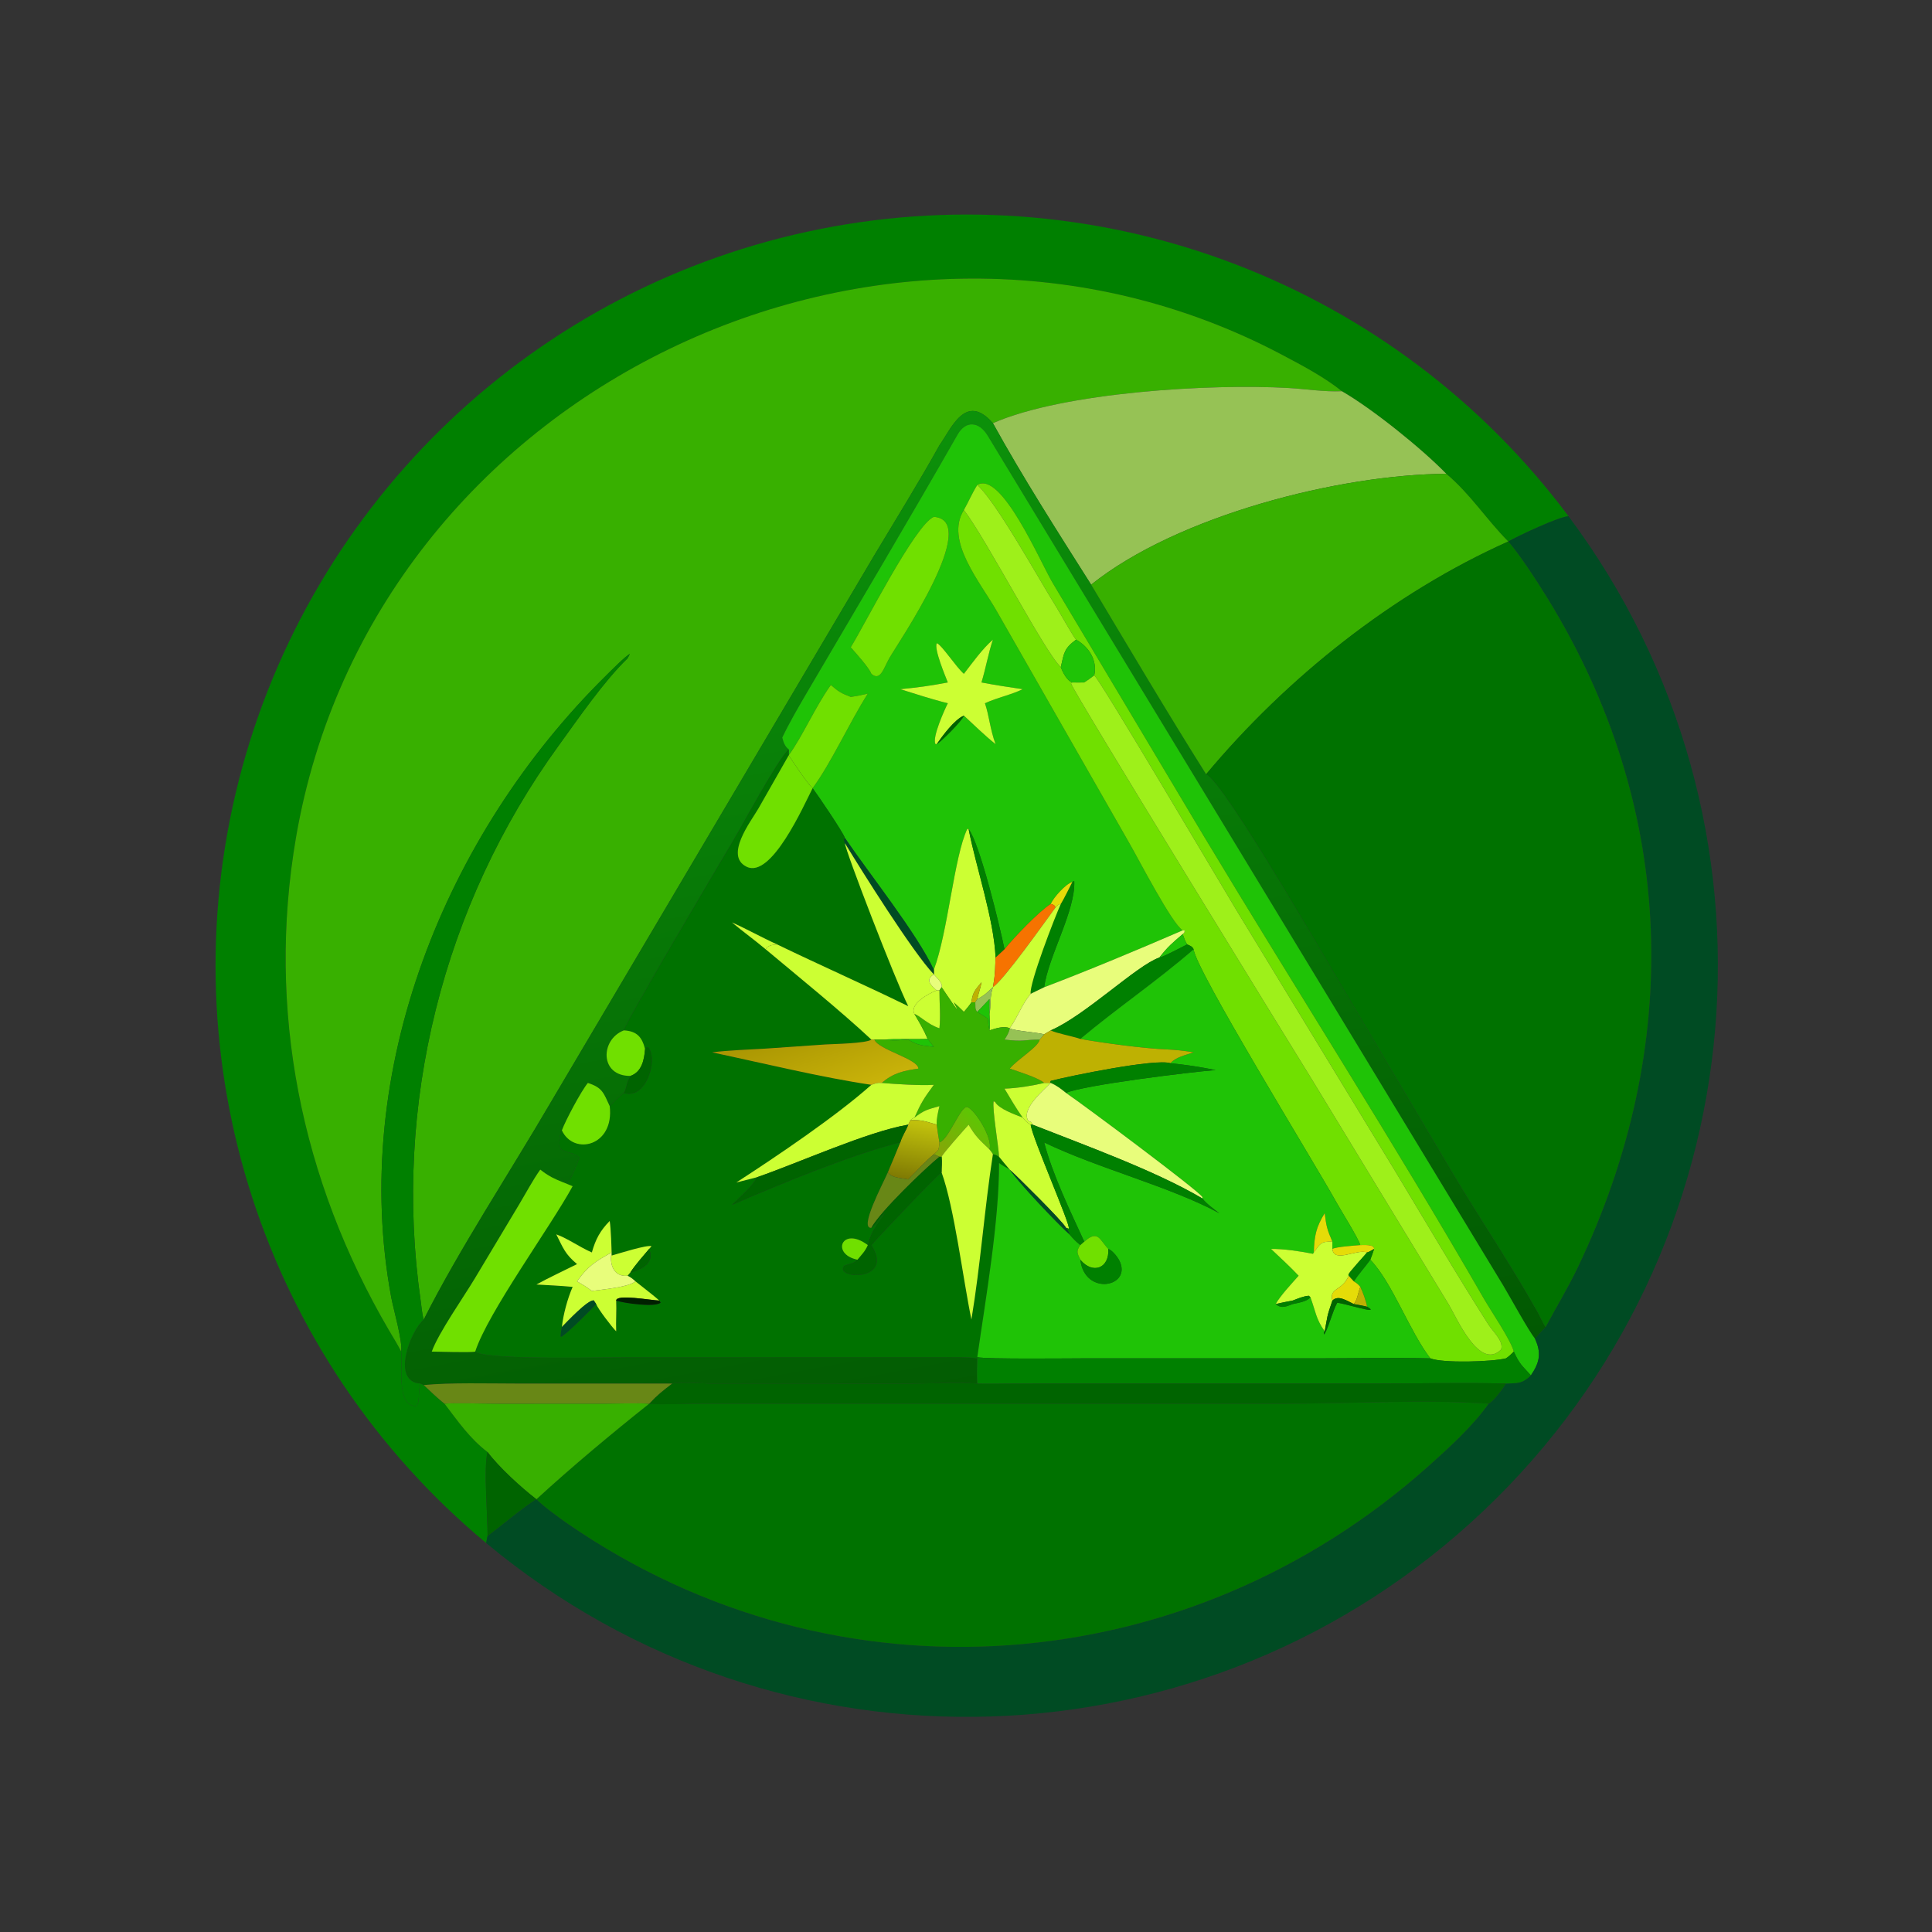 <?xml version="1.0" encoding="utf-8" ?><svg xmlns="http://www.w3.org/2000/svg" xmlns:xlink="http://www.w3.org/1999/xlink" width="1024" height="1024" viewBox="0 0 1024 1024"><rect x="0" y="0" width="1024" height="1024" fill="#333333" stroke="none"/><path fill="green" transform="scale(2 2)" d="M355.612 103.675C351.102 100.003 344.835 96.698 339.717 93.994C234.633 38.479 98.84 102.869 78.431 222.011C70.614 267.644 79.784 312.657 103.085 352.547C104.185 354.429 105.35 356.235 106.317 358.189C106.833 361.24 104.82 372.745 110.26 372.61C111.449 371.725 110.655 368.712 111.474 366.663L112.299 367.053C114.067 368.708 115.917 370.518 117.809 372.007C121.42 376.719 124.462 381.197 129.213 384.814C128.111 388.566 129.259 402.271 129.213 407.054L128.826 408.91C69.866 359.823 44.362 281.221 63.27 206.869C82.178 132.516 142.132 75.646 217.379 60.688C292.626 45.73 369.772 75.345 415.68 136.813C413.152 136.919 402.362 141.986 399.717 143.504L399.717 143.504C393.991 137.763 389.601 130.838 383.282 125.56C376.808 118.88 363.627 108.283 355.612 103.675Z"/><path fill="#38B000" transform="scale(2 2)" d="M355.612 103.675C350.791 103.872 346.292 103.103 341.501 102.824C321.013 101.631 281.848 103.915 263.13 112.144C255.891 103.85 252.081 113.633 248.961 118.004C243.672 127.534 237.238 137.897 231.628 147.28L145.74 292.497C135.054 310.805 121.757 330.934 112.299 349.686C111.913 348.745 111.643 345.839 111.482 344.716C104.067 292.978 117.34 239.93 148.013 197.643C153.181 190.519 160.023 180.52 166.325 174.459L166.915 173.321C165.874 173.721 161.596 178.068 160.51 179.141C117.975 221.124 92.599 283.935 103.667 343.744C104.246 346.871 106.762 355.599 106.317 358.189C105.35 356.235 104.185 354.429 103.085 352.547C79.784 312.657 70.614 267.644 78.431 222.011C98.84 102.869 234.633 38.479 339.717 93.994C344.835 96.698 351.102 100.003 355.612 103.675Z"/><path fill="#96C255" transform="scale(2 2)" d="M263.13 112.144C281.848 103.915 321.013 101.631 341.501 102.824C346.292 103.103 350.791 103.872 355.612 103.675C363.627 108.283 376.808 118.88 383.282 125.56C355.05 125.717 312.047 136.617 289.162 154.94C280.254 140.865 271.17 126.72 263.13 112.144Z"/><defs><linearGradient id="gradient_0" gradientUnits="userSpaceOnUse" x1="262.687" y1="380.644" x2="213.583" y2="117.605"><stop offset="0" stop-color="#025902"/><stop offset="1" stop-color="#0C910A"/></linearGradient></defs><path fill="url(#gradient_0)" transform="scale(2 2)" d="M248.961 118.004C252.081 113.633 255.891 103.85 263.13 112.144C271.17 126.72 280.254 140.865 289.162 154.94C298.995 171.381 309.424 188.994 319.634 205.185C324.161 206.938 350.755 253.213 355.58 261.368L385.016 310.952C392.277 323.122 400.245 334.899 407.206 347.252C407.842 348.275 409.06 351.011 409.607 351.687C408.693 352.689 407.669 353.77 406.797 354.792C404.934 352.417 400.207 343.737 398.338 340.621L261.683 115.329C259.464 111.759 255.976 111.289 253.749 115.188C240.739 137.97 227.34 160.516 214.068 183.145C211.795 187.021 209.209 191.431 207.296 195.474C207.66 196.776 207.952 197.759 209.016 198.602C206 201.408 197.068 218.141 194.262 222.84C191.298 227.802 165.258 271.712 165.332 273.058C159.044 275.455 158.87 285.238 167.093 285.129C165.847 287.142 166.125 288.318 165.332 289.64C163.752 290.906 162.99 291.659 161.581 293.132C159.932 289.581 159.651 288.242 155.793 286.99C154.038 289.078 149.812 297.029 148.902 299.561C146.232 306.603 150.747 304.279 153.538 306.737C149.298 318.163 150.552 311.131 146.227 311.986C144.875 311.236 144.376 310.876 143.176 309.96C141.288 312.57 139.157 316.574 137.416 319.457L125.866 338.743C122.896 343.713 116.202 353.211 114.426 358.189C116.207 358.207 124.845 358.491 125.937 358.189C128.899 360.515 160.687 359.669 166.507 359.669L249.816 359.653C252.088 359.654 256.947 359.577 258.991 359.979C258.923 362.132 258.837 364.52 258.991 366.663C254.239 366.261 246.968 366.649 241.918 366.658L188.184 366.646C185.072 366.619 181.011 366.187 178.117 366.663L136.769 366.656C129.28 366.657 119.624 366.361 112.299 367.053L111.474 366.663C103.582 366.266 108.669 352.802 112.299 349.686C121.757 330.934 135.054 310.805 145.74 292.497L231.628 147.28C237.238 137.897 243.672 127.534 248.961 118.004Z"/><path fill="#1FC306" transform="scale(2 2)" d="M401.175 358.189C400.379 355.097 395.117 347.414 393.234 344.141C369.457 302.819 343.531 262.359 318.962 221.475L279.011 154.545C275.681 148.96 265.361 124.637 258.991 128.515C257.614 130.708 256.678 132.957 255.442 135.152C250.263 143.34 259.945 154.441 264.317 162.261L299.175 223.257C301.612 227.443 310.582 244.852 313.427 246.555C301.485 251.715 288.851 257.008 276.714 261.63C277.777 253.501 285.092 241.279 284.685 233.466L284.188 233.72C282.378 234.282 279.232 237.822 278.451 239.553C275.282 241.584 268.603 248.547 266.205 251.572C265.036 245.791 259.675 223.534 256.695 219.73L256.351 219.646C252.836 226.975 251.25 246.945 247.475 256.999C243.02 247.427 230.337 231.525 223.912 222.076C223.413 220.53 216.602 210.528 215.353 208.873L215.353 208.873C220.277 202.214 225.075 191.54 229.978 183.82C228.295 184.217 227.159 184.451 225.451 184.685C222.807 183.67 222.293 183.327 220.178 181.533C216.07 187.256 212.628 195.241 209.016 200.163L209.016 198.602C207.952 197.759 207.66 196.776 207.296 195.474C209.209 191.431 211.795 187.021 214.068 183.145C227.34 160.516 240.739 137.97 253.749 115.188C255.976 111.289 259.464 111.759 261.683 115.329L398.338 340.621C400.207 343.737 404.934 352.417 406.797 354.792C408.548 358.613 408.014 361.063 405.706 364.487C403.235 361.743 402.744 361.599 401.175 358.189ZM255.442 189.645C258.019 192.036 261.148 195.079 263.839 197.211C262.367 193.26 262.15 189.65 261.014 186.367C264.476 184.8 268.08 184.105 271.023 182.642C267.319 182.093 263.772 181.567 260.098 180.858C261.248 177.076 261.932 173.091 263.13 169.514C260.308 171.98 257.763 175.556 255.442 178.567C253.386 176.813 249.504 170.793 248.255 170.456C247.477 171.959 250.49 179.084 251.18 180.858C246.766 181.709 243.071 182.218 238.581 182.642C242.59 183.89 247.112 185.379 251.18 186.367C250.329 188.069 246.991 195.404 247.892 197.158L248.232 197.211C249.348 196.613 255.039 190.957 255.442 189.645ZM247.475 136.968C242.477 139.052 229.059 165.774 225.451 171.529C226.785 173.061 230.288 176.903 230.919 178.567C233.313 180.674 234.167 177.095 235.706 174.382C237.814 170.665 260.322 137.886 247.475 136.968Z"/><path fill="#38B000" transform="scale(2 2)" d="M383.282 125.56C389.601 130.838 393.991 137.763 399.717 143.504C369.181 157.148 341.025 179.578 319.634 205.185C309.424 188.994 298.995 171.381 289.162 154.94C312.047 136.617 355.05 125.717 383.282 125.56Z"/><path fill="#70E000" transform="scale(2 2)" d="M258.991 128.515C265.361 124.637 275.681 148.96 279.011 154.545L318.962 221.475C343.531 262.359 369.457 302.819 393.234 344.141C395.117 347.414 400.379 355.097 401.175 358.189C400.385 358.955 399.997 359.369 399.098 359.979C395.437 360.893 382.44 361.318 379.055 359.979C373.481 352.746 368.944 339.801 363.14 333.841C363.536 332.875 363.828 331.964 364.155 330.976C364.152 329.681 361.363 329.98 360.491 329.959C359.988 328.175 355.348 320.757 354.199 318.69C348.408 308.222 316.724 256.832 316.332 251.572C315.958 250.782 315.404 250.646 314.611 250.277C313.985 249.192 313.838 248.747 313.427 247.552C313.967 246.992 313.837 247.325 313.949 246.596L313.427 246.555C310.582 244.852 301.612 227.443 299.175 223.257L264.317 162.261C259.945 154.441 250.263 143.34 255.442 135.152C261.444 142.975 276.9 172.908 281.128 176.79C281.615 178.119 282.738 180.422 284.188 180.858L283.844 181.115C283.923 182.62 344.077 280.268 347.694 286.107L383.927 345.696C385.973 349.076 392.089 363.415 397.818 357.618C398.524 355.38 395.708 352.992 394.487 351.079C386.07 337.898 377.817 323.792 369.695 310.295L327.795 241.414C322.774 233.093 291.327 179.745 289.983 178.987C290.875 175.009 288.588 171.419 285.169 169.514C284.394 168.688 280.833 162.301 280.029 161.019C275.235 153.38 264.092 133.087 258.991 128.515Z"/><path fill="#9EF01A" transform="scale(2 2)" d="M258.991 128.515C264.092 133.087 275.235 153.38 280.029 161.019C280.833 162.301 284.394 168.688 285.169 169.514C281.995 171.863 281.987 172.967 281.128 176.79C276.9 172.908 261.444 142.975 255.442 135.152C256.678 132.957 257.614 130.708 258.991 128.515Z"/><path fill="#004B23" transform="scale(2 2)" d="M399.717 143.504C402.362 141.986 413.152 136.919 415.68 136.813C476.063 217.663 466.397 330.905 393.184 400.351C319.972 469.797 206.377 473.475 128.826 408.91L129.213 407.054C132.492 404.646 139.248 398.921 142.16 397.325C144.187 399.325 148.2 402.251 150.624 403.919C221.832 452.904 314.76 445.604 378.644 388.459C384.172 383.514 390.21 378.023 394.499 372.007C395.829 371.371 398.269 367.985 399.098 366.663C402.342 366.529 403.347 366.722 405.706 364.487C408.014 361.063 408.548 358.613 406.797 354.792C407.669 353.77 408.693 352.689 409.607 351.687C412.441 346.353 415.539 341.307 418.169 335.8C446.032 277.448 444.478 214.358 410.07 158.488C407.441 154.219 402.934 147.24 399.717 143.504Z"/><path fill="#70E000" transform="scale(2 2)" d="M225.451 171.529C229.059 165.774 242.477 139.052 247.475 136.968C260.322 137.886 237.814 170.665 235.706 174.382C234.167 177.095 233.313 180.674 230.919 178.567C230.288 176.903 226.785 173.061 225.451 171.529Z"/><path fill="#007200" transform="scale(2 2)" d="M319.634 205.185C341.025 179.578 369.181 157.148 399.717 143.504L399.717 143.504C402.934 147.24 407.441 154.219 410.07 158.488C444.478 214.358 446.032 277.448 418.169 335.8C415.539 341.307 412.441 346.353 409.607 351.687C409.06 351.011 407.842 348.275 407.206 347.252C400.245 334.899 392.277 323.122 385.016 310.952L355.58 261.368C350.755 253.213 324.161 206.938 319.634 205.185Z"/><path fill="#1FC306" transform="scale(2 2)" d="M281.128 176.79C281.987 172.967 281.995 171.863 285.169 169.514C288.588 171.419 290.875 175.009 289.983 178.987C289.051 179.692 288.341 180.23 287.343 180.858C286.326 180.871 285.194 180.912 284.188 180.858C282.738 180.422 281.615 178.119 281.128 176.79Z"/><path fill="#CF3" transform="scale(2 2)" d="M255.442 189.645C252.974 190.652 249.748 195.032 248.232 197.211L247.892 197.158C246.991 195.404 250.329 188.069 251.18 186.367C247.112 185.379 242.59 183.89 238.581 182.642C243.071 182.218 246.766 181.709 251.18 180.858C250.49 179.084 247.477 171.959 248.255 170.456C249.504 170.793 253.386 176.813 255.442 178.567C257.763 175.556 260.308 171.98 263.13 169.514C261.932 173.091 261.248 177.076 260.098 180.858C263.772 181.567 267.319 182.093 271.023 182.642C268.08 184.105 264.476 184.8 261.014 186.367C262.15 189.65 262.367 193.26 263.839 197.211C261.148 195.079 258.019 192.036 255.442 189.645Z"/><path fill="green" transform="scale(2 2)" d="M166.325 174.459C160.023 180.52 153.181 190.519 148.013 197.643C117.34 239.93 104.067 292.978 111.482 344.716C111.643 345.839 111.913 348.745 112.299 349.686C108.669 352.802 103.582 366.266 111.474 366.663C110.655 368.712 111.449 371.725 110.26 372.61C104.82 372.745 106.833 361.24 106.317 358.189C106.762 355.599 104.246 346.871 103.667 343.744C92.599 283.935 117.975 221.124 160.51 179.141C161.596 178.068 165.874 173.721 166.915 173.321L166.325 174.459Z"/><path fill="#9EF01A" transform="scale(2 2)" d="M287.343 180.858C288.341 180.23 289.051 179.692 289.983 178.987C291.327 179.745 322.774 233.093 327.795 241.414L369.695 310.295C377.817 323.792 386.07 337.898 394.487 351.079C395.708 352.992 398.524 355.38 397.818 357.618C392.089 363.415 385.973 349.076 383.927 345.696L347.694 286.107C344.077 280.268 283.923 182.62 283.844 181.115L284.188 180.858C285.194 180.912 286.326 180.871 287.343 180.858Z"/><path fill="#70E000" transform="scale(2 2)" d="M209.016 200.163C212.628 195.241 216.07 187.256 220.178 181.533C222.293 183.327 222.807 183.67 225.451 184.685C227.159 184.451 228.295 184.217 229.978 183.82C225.075 191.54 220.277 202.214 215.353 208.873C213.866 207.532 210.272 202.076 209.016 200.163L209.016 200.163Z"/><path fill="#006400" transform="scale(2 2)" d="M248.232 197.211C249.748 195.032 252.974 190.652 255.442 189.645C255.039 190.957 249.348 196.613 248.232 197.211Z"/><path fill="#007200" transform="scale(2 2)" d="M165.332 273.058C165.258 271.712 191.298 227.802 194.262 222.84C197.068 218.141 206 201.408 209.016 198.602L209.016 200.163L209.016 200.163L200.96 214.307C199.024 217.652 191.865 226.811 197.893 229.715C204.426 232.861 212.902 213.687 215.353 208.873C216.602 210.528 223.413 220.53 223.912 222.076C223.508 222.791 223.63 222.385 223.912 223.463C223.923 225.187 237.32 259.942 240.698 266.647C229.133 260.984 217.432 255.844 205.939 250.277C201.848 248.428 197.951 246.214 193.969 244.45C196.919 246.908 200.027 249.147 202.908 251.572C211.41 258.683 222.953 268.046 230.919 275.504C229.558 276.527 220.816 276.668 218.715 276.793L202.654 277.904C198.385 278.16 192.896 278.333 188.722 278.887C201.872 281.67 217.825 285.566 230.919 287.488C221.575 295.83 205.817 306.45 195.12 313.377L200.591 311.986C199.411 314.419 196.013 317.207 193.969 319.332C206.212 314.006 225.96 305.828 238.581 302.76C237.493 305.404 236.413 308.063 235.289 310.691C234.095 313.481 227.525 325.745 230.919 325.369C232.5 324.454 232.663 322.955 234.513 321.502C232.381 324.516 230.83 326.303 229.978 329.959C223.161 324.817 220.083 332.338 227.23 333.841C226.498 334.518 226.423 334.529 225.455 334.845L223.73 335.407C220.805 339 237.27 339.856 230.919 329.959C232.716 327.932 248.461 311.24 249.525 310.691C252.929 320.07 255.195 338.947 257.435 349.686C259.883 334.984 260.879 320.379 263.13 305.897C263.974 306.03 264.034 306.127 264.758 306.552C265.697 307.725 266.614 308.819 267.59 309.96L267.59 309.96C266.717 309.449 265.549 308.814 264.758 308.226C264.799 323.68 261.196 344.194 258.991 359.658L258.991 359.979C256.947 359.577 252.088 359.654 249.816 359.653L166.507 359.669C160.687 359.669 128.899 360.515 125.937 358.189C129.249 347.901 145.852 325.176 151.758 314.357C150.03 313.606 147.843 312.859 146.227 311.986C150.552 311.131 149.298 318.163 153.538 306.737C150.747 304.279 146.232 306.603 148.902 299.561C152.054 306.32 162.863 303.739 161.581 293.132C162.99 291.659 163.752 290.906 165.332 289.64C171.294 291.553 174.436 280.756 171.827 277.604L171.284 277.562L170.946 278.017C170.139 274.743 168.696 273.248 165.332 273.058ZM172.027 330.976L172.666 330.264C171.577 329.792 163.763 332.262 162.106 332.734C162.041 330.406 161.932 325.818 161.581 323.567C159.056 326.137 157.837 328.403 156.847 331.91C153.515 330.451 150.408 328.18 147.417 327.114C149.237 330.726 149.735 332.348 152.928 334.998C149.515 336.716 145.421 338.602 142.16 340.409C145.373 340.584 148.552 340.742 151.758 341.035C150.416 344.082 149.261 348.353 148.902 351.687C148.701 352.664 148.644 353.133 148.58 354.13L148.803 354.237C151.169 352.599 155.927 347.697 157.993 345.593C158.494 346.902 162.21 351.757 163.295 352.816C163.196 350.07 163.407 347.398 163.295 344.663C165.225 345.348 173.695 346.546 175.066 345.209L174.708 344.663C173.683 343.664 169.75 340.657 168.41 339.566C167.512 338.786 167.356 338.635 166.325 338.081C166.499 337.827 166.88 337.408 167.093 337.157L167.258 337.212C170.041 336.369 173.563 334.88 172.027 330.976Z"/><path fill="#70E000" transform="scale(2 2)" d="M215.353 208.873C212.902 213.687 204.426 232.861 197.893 229.715C191.865 226.811 199.024 217.652 200.96 214.307L209.016 200.163C210.272 202.076 213.866 207.532 215.353 208.873L215.353 208.873Z"/><path fill="#CF3" transform="scale(2 2)" d="M247.475 256.999C251.25 246.945 252.836 226.975 256.351 219.646L256.695 219.73C258.733 230.056 263.409 243.626 263.839 253.765C263.704 256.317 263.761 258.027 263.314 260.55L263.13 261.63L263.13 261.63C261.631 263.018 260.847 263.859 258.991 264.762C259.306 263.232 259.894 261.731 260.098 260.312C258.396 262.435 257.768 262.925 257.435 265.634C256.89 266.473 256.087 267.389 255.442 268.179C254.622 267.329 253.648 266.452 252.781 265.634C255.765 271.122 250.13 262.446 249.693 261.854L249.525 261.63C249.955 260.619 248.196 259.067 247.475 258.225L247.475 258.225L247.475 256.999Z"/><path fill="green" transform="scale(2 2)" d="M256.695 219.73C259.675 223.534 265.036 245.791 266.205 251.572L263.839 253.765C263.409 243.626 258.733 230.056 256.695 219.73Z"/><path fill="#004B23" transform="scale(2 2)" d="M223.912 223.463C223.63 222.385 223.508 222.791 223.912 222.076C230.337 231.525 243.02 247.427 247.475 256.999L247.475 258.225C241.903 252.409 228.15 230.441 223.912 223.463Z"/><path fill="#CF3" transform="scale(2 2)" d="M240.698 266.647C237.32 259.942 223.923 225.187 223.912 223.463C228.15 230.441 241.903 252.409 247.475 258.225L247.475 258.225C245.129 259.627 246.679 261.129 248.232 262.452C246.171 263.258 240.914 266.026 242.335 268.725C243.632 270.905 244.846 272.979 245.836 275.324C243.113 275.459 236.273 275.266 234.513 275.504C233.748 275.453 232.516 275.5 231.713 275.504C231.285 275.669 231.475 275.599 230.919 275.504C222.953 268.046 211.41 258.683 202.908 251.572L203.312 250.971C204.324 250.393 204.746 250.428 205.939 250.277C217.432 255.844 229.133 260.984 240.698 266.647Z"/><path fill="green" transform="scale(2 2)" d="M284.188 233.72L284.685 233.466C285.092 241.279 277.777 253.501 276.714 261.63L273.14 263.371C272.716 260.672 279.58 242.957 281.128 239.553C281.952 238.245 283.418 235.213 284.188 233.72Z"/><path fill="#E5DC08" transform="scale(2 2)" d="M278.451 239.553C279.232 237.822 282.378 234.282 284.188 233.72C283.418 235.213 281.952 238.245 281.128 239.553C280.388 239.671 280.21 239.985 279.687 240.534C279.51 239.776 279.066 239.741 278.451 239.553Z"/><path fill="#F67300" transform="scale(2 2)" d="M266.205 251.572C268.603 248.547 275.282 241.584 278.451 239.553C279.066 239.741 279.51 239.776 279.687 240.534C276.689 244.601 266.245 259.439 263.13 261.63L263.314 260.55C263.761 258.027 263.704 256.317 263.839 253.765L266.205 251.572Z"/><path fill="#CF3" transform="scale(2 2)" d="M279.687 240.534C280.21 239.985 280.388 239.671 281.128 239.553C279.58 242.957 272.716 260.672 273.14 263.371C270.769 266.226 269.88 269.249 267.59 272.502L267.59 272.502C266.059 271.787 263.846 272.553 262.221 273.058C262.404 272.005 262.26 269.876 262.221 268.725C262.71 266.253 262.181 264.502 263.13 261.63L263.13 261.63C266.245 259.439 276.689 244.601 279.687 240.534Z"/><path fill="#CF3" transform="scale(2 2)" d="M193.969 244.45C197.951 246.214 201.848 248.428 205.939 250.277C204.746 250.428 204.324 250.393 203.312 250.971L202.908 251.572C200.027 249.147 196.919 246.908 193.969 244.45Z"/><path fill="#E8FD7B" transform="scale(2 2)" d="M276.714 261.63C288.851 257.008 301.485 251.715 313.427 246.555L313.949 246.596C313.837 247.325 313.967 246.992 313.427 247.552C310.612 249.957 309.512 250.842 307.243 253.765C301.379 255.72 287.49 269.217 278.451 273.058C277.881 273.399 277.288 273.767 276.714 274.095C274.838 273.603 268.477 273.134 267.59 272.502C269.88 269.249 270.769 266.226 273.14 263.371L276.714 261.63Z"/><path fill="#1FC306" transform="scale(2 2)" d="M307.243 253.765C309.512 250.842 310.612 249.957 313.427 247.552C313.838 248.747 313.985 249.192 314.611 250.277C313.121 251.004 308.47 253.525 307.243 253.765Z"/><path fill="green" transform="scale(2 2)" d="M314.611 250.277C315.404 250.646 315.958 250.782 316.332 251.572C306.29 260.242 295.996 267.19 286.297 275.324C284.195 274.587 279.805 273.807 278.451 273.058C287.49 269.217 301.379 255.72 307.243 253.765C308.47 253.525 313.121 251.004 314.611 250.277Z"/><path fill="#1FC306" transform="scale(2 2)" d="M286.297 275.324C295.996 267.19 306.29 260.242 316.332 251.572C316.724 256.832 348.408 308.222 354.199 318.69C355.348 320.757 359.988 328.175 360.491 329.959C359.174 330.074 354.062 330.406 353.095 330.976L353.095 329.055C351.693 325.839 351.487 324.982 351.058 321.502C348.784 325.202 348.296 327.528 348.175 331.91L347.952 332.272C344.696 331.606 340.114 330.931 336.83 330.976C339.301 333.308 341.813 335.618 344.152 338.081C342.483 339.956 339.186 343.51 338.059 345.593C339.684 346.89 340.768 346.235 342.57 345.593C344.026 345.265 346.374 344.924 347.273 343.784C348.658 347.493 348.7 349.502 351.058 352.816C350.714 353.244 350.832 352.995 350.848 353.636C351.649 353.135 353.217 347.218 354.366 345.267C355.704 345.18 366.407 348.685 362.297 346.294C362.036 344.855 361.148 342.347 360.491 341.035C359.834 340.236 359.65 340.158 358.771 339.566C359.962 337.752 361.769 335.743 363.14 333.841C368.944 339.801 373.481 352.746 379.055 359.979C369.232 359.74 358.166 359.977 348.222 359.977L287.536 359.97C284.261 359.972 261.016 360.235 258.991 359.658C261.196 344.194 264.799 323.68 264.758 308.226C265.549 308.814 266.717 309.449 267.59 309.96C269.793 313.251 280.02 324.078 283.411 327.114C284.542 328.399 284.956 328.859 286.297 329.959C285.14 331.662 285.495 332.078 286.297 333.841C287.457 343.688 300.361 341.028 296.546 333.896C296.051 332.97 294.709 331.308 293.708 330.976C291.441 328.677 291.055 325.731 287.343 329.055C283.619 320.933 278.973 311.375 276.714 302.76C291.087 309.682 310.09 314.44 323.121 321.502C321.927 320.616 319.49 318.823 318.689 317.632L318.639 317.219C317.554 315.471 287.118 292.747 282.506 289.64C287.01 287.59 315.246 284.113 322.152 283.573C317.769 282.703 314.6 282.218 310.184 281.763C311.541 280.15 314.261 279.586 316.332 278.887C313.95 278.457 311.508 278.199 309.089 278.101C303.275 277.864 292.468 276.442 286.297 275.324Z"/><path fill="#E8FD7B" transform="scale(2 2)" d="M248.232 262.452C246.679 261.129 245.129 259.627 247.475 258.225C248.196 259.067 249.955 260.619 249.525 261.63L248.961 262.452L248.232 262.452Z"/><path fill="#BEB102" transform="scale(2 2)" d="M260.098 260.312C259.894 261.731 259.306 263.232 258.991 264.762L258.461 265.634L257.435 265.634C257.768 262.925 258.396 262.435 260.098 260.312Z"/><path fill="#38B000" transform="scale(2 2)" d="M248.961 262.452L249.525 261.63L249.693 261.854C250.13 262.446 255.765 271.122 252.781 265.634C253.648 266.452 254.622 267.329 255.442 268.179C256.087 267.389 256.89 266.473 257.435 265.634L258.461 265.634C258.553 266.599 258.288 267.426 258.991 268.179C263.01 270.724 261.242 269.036 262.221 273.058C263.846 272.553 266.059 271.787 267.59 272.502C267.462 273.538 266.79 274.631 266.205 275.504C271.501 276.137 271.24 275.515 275.538 275.504C275.103 277.543 269.789 280.584 267.59 283.197C269.459 283.823 275.464 285.717 276.714 286.99C273.371 287.771 269.639 288.382 266.205 288.506C267.755 291.09 269.274 293.729 271.023 296.18C268.876 295.306 264.737 293.901 263.688 292.007L263.325 291.86C262.925 293.97 264.65 303.798 264.758 306.552C264.034 306.127 263.974 306.03 263.13 305.897C263.006 305.573 262.459 304.909 262.221 304.592C263.183 301.742 258.468 294.216 256.407 293.408C254.67 292.726 251.483 301.98 248.961 302.76C248.65 301.162 248.45 299.655 248.232 298.044C248.168 296.341 248.597 294.799 248.961 293.132C245.721 294.068 245.001 294.147 242.335 296.18C244.19 292.062 244.783 291.163 247.475 287.488C244.035 287.729 237.214 287.304 233.674 286.99C236.704 284.328 239.563 283.735 243.376 283.197C243.347 280.623 232.837 278.234 231.713 275.504C232.516 275.5 233.748 275.453 234.513 275.504C236.496 275.864 238.705 275.683 240.698 275.504C243.302 277.115 244.468 277.058 247.475 277.419C246.968 276.72 246.378 276.005 245.836 275.324C244.846 272.979 243.632 270.905 242.335 268.725C243.572 269.004 245.915 271.541 248.961 272.502C249.301 269.236 248.95 265.777 248.961 262.452Z"/><path fill="#96C255" transform="scale(2 2)" d="M258.991 264.762C260.847 263.859 261.631 263.018 263.13 261.63C262.181 264.502 262.71 266.253 262.221 268.725C262.17 267.526 262.216 265.989 262.221 264.762C261.131 265.891 260.064 267.034 258.991 268.179C258.288 267.426 258.553 266.599 258.461 265.634L258.991 264.762Z"/><path fill="#CF3" transform="scale(2 2)" d="M248.232 262.452L248.961 262.452C248.95 265.777 249.301 269.236 248.961 272.502C245.915 271.541 243.572 269.004 242.335 268.725C240.914 266.026 246.171 263.258 248.232 262.452Z"/><path fill="#1FC306" transform="scale(2 2)" d="M258.991 268.179C260.064 267.034 261.131 265.891 262.221 264.762C262.216 265.989 262.17 267.526 262.221 268.725C262.26 269.876 262.404 272.005 262.221 273.058C261.242 269.036 263.01 270.724 258.991 268.179Z"/><path fill="#96C255" transform="scale(2 2)" d="M267.59 272.502L267.59 272.502C268.477 273.134 274.838 273.603 276.714 274.095C276.297 274.627 275.998 274.999 275.538 275.504C271.24 275.515 271.501 276.137 266.205 275.504C266.79 274.631 267.462 273.538 267.59 272.502Z"/><path fill="#70E000" transform="scale(2 2)" d="M165.332 273.058C168.696 273.248 170.139 274.743 170.946 278.017C170.725 280.853 170.112 284.027 167.093 285.129C158.87 285.238 159.044 275.455 165.332 273.058Z"/><path fill="#BEB102" transform="scale(2 2)" d="M276.714 274.095C277.288 273.767 277.881 273.399 278.451 273.058C279.805 273.807 284.195 274.587 286.297 275.324C292.468 276.442 303.275 277.864 309.089 278.101C311.508 278.199 313.95 278.457 316.332 278.887C314.261 279.586 311.541 280.15 310.184 281.763C306.248 280.468 283.589 285.126 278.49 286.439L278.28 286.771L278.451 286.99L278.451 286.99L276.714 286.99C275.464 285.717 269.459 283.823 267.59 283.197C269.789 280.584 275.103 277.543 275.538 275.504C275.998 274.999 276.297 274.627 276.714 274.095Z"/><path fill="#1FC306" transform="scale(2 2)" d="M234.513 275.504C236.273 275.266 243.113 275.459 245.836 275.324C246.378 276.005 246.968 276.72 247.475 277.419C244.468 277.058 243.302 277.115 240.698 275.504C238.705 275.683 236.496 275.864 234.513 275.504Z"/><defs><linearGradient id="gradient_1" gradientUnits="userSpaceOnUse" x1="212.897" y1="270.923" x2="219.741" y2="290.727"><stop offset="0" stop-color="#A99502"/><stop offset="1" stop-color="#C8B209"/></linearGradient></defs><path fill="url(#gradient_1)" transform="scale(2 2)" d="M230.919 275.504C231.475 275.599 231.285 275.669 231.713 275.504C232.837 278.234 243.347 280.623 243.376 283.197C239.563 283.735 236.704 284.328 233.674 286.99C232.439 286.885 232.136 287.079 230.919 287.488C217.825 285.566 201.872 281.67 188.722 278.887C192.896 278.333 198.385 278.16 202.654 277.904L218.715 276.793C220.816 276.668 229.558 276.527 230.919 275.504Z"/><path fill="#006400" transform="scale(2 2)" d="M170.946 278.017L171.284 277.562L171.827 277.604C174.436 280.756 171.294 291.553 165.332 289.64C166.125 288.318 165.847 287.142 167.093 285.129C170.112 284.027 170.725 280.853 170.946 278.017Z"/><path fill="green" transform="scale(2 2)" d="M278.451 286.99L278.28 286.771L278.49 286.439C283.589 285.126 306.248 280.468 310.184 281.763C314.6 282.218 317.769 282.703 322.152 283.573C315.246 284.113 287.01 287.59 282.506 289.64C281.266 288.614 279.938 287.605 278.451 286.99Z"/><path fill="#CF3" transform="scale(2 2)" d="M230.919 287.488C232.136 287.079 232.439 286.885 233.674 286.99C237.214 287.304 244.035 287.729 247.475 287.488C244.783 291.163 244.19 292.062 242.335 296.18C241.774 296.453 241.72 296.448 241.266 296.861L240.698 298.044C229.826 299.907 211.632 308.188 200.591 311.986L195.12 313.377C205.817 306.45 221.575 295.83 230.919 287.488Z"/><path fill="#70E000" transform="scale(2 2)" d="M155.793 286.99C159.651 288.242 159.932 289.581 161.581 293.132C162.863 303.739 152.054 306.32 148.902 299.561C149.812 297.029 154.038 289.078 155.793 286.99Z"/><path fill="#CF3" transform="scale(2 2)" d="M266.205 288.506C269.639 288.382 273.371 287.771 276.714 286.99L278.451 286.99C276.589 288.895 270.435 294.019 272.55 297.064L273.361 297.399L273.625 298.044L273.14 298.044C272.344 297.698 271.56 296.844 271.023 296.18C269.274 293.729 267.755 291.09 266.205 288.506Z"/><path fill="#E8FD7B" transform="scale(2 2)" d="M278.451 286.99L278.451 286.99C279.938 287.605 281.266 288.614 282.506 289.64C287.118 292.747 317.554 315.471 318.639 317.219L318.689 317.632C306.251 310.257 287.143 303.376 273.625 298.044L273.361 297.399L272.55 297.064C270.435 294.019 276.589 288.895 278.451 286.99Z"/><path fill="#CF3" transform="scale(2 2)" d="M264.758 306.552C264.65 303.798 262.925 293.97 263.325 291.86L263.688 292.007C264.737 293.901 268.876 295.306 271.023 296.18C271.56 296.844 272.344 297.698 273.14 298.044C273.542 301.51 283.806 324.753 283.248 325.628L282.506 325.369C281.609 323.616 269.433 311.616 267.59 309.96C266.614 308.819 265.697 307.725 264.758 306.552Z"/><path fill="#CF3" transform="scale(2 2)" d="M241.266 296.861C241.72 296.448 241.774 296.453 242.335 296.18C245.001 294.147 245.721 294.068 248.961 293.132C248.597 294.799 248.168 296.341 248.232 298.044C245.445 297.223 244.169 296.713 241.266 296.861Z"/><defs><linearGradient id="gradient_2" gradientUnits="userSpaceOnUse" x1="260.122" y1="297.189" x2="251.215" y2="307.218"><stop offset="0" stop-color="#5EC504"/><stop offset="1" stop-color="#85A707"/></linearGradient></defs><path fill="url(#gradient_2)" transform="scale(2 2)" d="M248.961 302.76C251.483 301.98 254.67 292.726 256.407 293.408C258.468 294.216 263.183 301.742 262.221 304.592C259.549 302.017 258.57 301.245 256.695 298.044C255.672 299.196 250.039 305.451 249.525 306.552L248.961 306.552L247.475 305.897C248.961 304.629 248.722 304.758 248.961 302.76Z"/><defs><linearGradient id="gradient_3" gradientUnits="userSpaceOnUse" x1="240.868" y1="312.573" x2="243.512" y2="297.744"><stop offset="0" stop-color="#7F7A03"/><stop offset="1" stop-color="#C0C00C"/></linearGradient></defs><path fill="url(#gradient_3)" transform="scale(2 2)" d="M240.698 298.044L241.266 296.861C244.169 296.713 245.445 297.223 248.232 298.044C248.45 299.655 248.65 301.162 248.961 302.76C248.722 304.758 248.961 304.629 247.475 305.897C245.224 307.752 242.821 310.446 240.698 312.559C238.503 312.107 236.397 312.194 235.289 310.691C236.413 308.063 237.493 305.404 238.581 302.76C239.155 300.85 240.021 299.845 240.698 298.044Z"/><path fill="#006400" transform="scale(2 2)" d="M200.591 311.986C211.632 308.188 229.826 299.907 240.698 298.044C240.021 299.845 239.155 300.85 238.581 302.76C225.96 305.828 206.212 314.006 193.969 319.332C196.013 317.207 199.411 314.419 200.591 311.986Z"/><path fill="green" transform="scale(2 2)" d="M273.14 298.044L273.625 298.044C287.143 303.376 306.251 310.257 318.689 317.632C319.49 318.823 321.927 320.616 323.121 321.502C310.09 314.44 291.087 309.682 276.714 302.76C278.973 311.375 283.619 320.933 287.343 329.055L286.297 329.959C284.956 328.859 284.542 328.399 283.411 327.114C283.256 326.376 282.924 325.994 282.506 325.369L283.248 325.628C283.806 324.753 273.542 301.51 273.14 298.044Z"/><path fill="#CF3" transform="scale(2 2)" d="M256.695 298.044C258.57 301.245 259.549 302.017 262.221 304.592C262.459 304.909 263.006 305.573 263.13 305.897C260.879 320.379 259.883 334.984 257.435 349.686C255.195 338.947 252.929 320.07 249.525 310.691C249.51 309.213 249.707 308.05 249.525 306.552C250.039 305.451 255.672 299.196 256.695 298.044Z"/><path fill="#688716" transform="scale(2 2)" d="M240.698 312.559C242.821 310.446 245.224 307.752 247.475 305.897L248.961 306.552C244.891 309.884 233.307 321.056 230.919 325.369C227.525 325.745 234.095 313.481 235.289 310.691C236.397 312.194 238.503 312.107 240.698 312.559Z"/><path fill="#006400" transform="scale(2 2)" d="M248.961 306.552L249.525 306.552C249.707 308.05 249.51 309.213 249.525 310.691C248.461 311.24 232.716 327.932 230.919 329.959C237.27 339.856 220.805 339 223.73 335.407L225.455 334.845C226.423 334.529 226.498 334.518 227.23 333.841C228.345 332.488 229.295 331.581 229.978 329.959C230.83 326.303 232.381 324.516 234.513 321.502C232.663 322.955 232.5 324.454 230.919 325.369C233.307 321.056 244.891 309.884 248.961 306.552Z"/><path fill="#70E000" transform="scale(2 2)" d="M143.176 309.96C144.376 310.876 144.875 311.236 146.227 311.986C147.843 312.859 150.03 313.606 151.758 314.357C145.852 325.176 129.249 347.901 125.937 358.189C124.845 358.491 116.207 358.207 114.426 358.189C116.202 353.211 122.896 343.713 125.866 338.743L137.416 319.457C139.157 316.574 141.288 312.57 143.176 309.96Z"/><path fill="#004B23" transform="scale(2 2)" d="M267.59 309.96L267.59 309.96C269.433 311.616 281.609 323.616 282.506 325.369C282.924 325.994 283.256 326.376 283.411 327.114C280.02 324.078 269.793 313.251 267.59 309.96Z"/><path fill="#E5DC08" transform="scale(2 2)" d="M353.095 329.055C349.996 328.948 349.917 329.56 348.175 331.91C348.296 327.528 348.784 325.202 351.058 321.502C351.487 324.982 351.693 325.839 353.095 329.055Z"/><path fill="#CF3" transform="scale(2 2)" d="M172.027 330.976C170.528 332.758 168.294 335.258 167.093 337.157C166.88 337.408 166.499 337.827 166.325 338.081C162.517 338.48 161.448 334.841 162.106 331.91C157.877 334.237 155.748 335.543 152.928 339.566C154.309 340.389 155.59 341.104 156.847 342.112C159.52 341.752 166.535 341.14 168.41 339.566C169.75 340.657 173.683 343.664 174.708 344.663C172.31 344.572 163.316 342.901 163.295 344.663C163.407 347.398 163.196 350.07 163.295 352.816C162.21 351.757 158.494 346.902 157.993 345.593L157.349 344.627C155.777 344.418 150.27 350.302 148.902 351.687C149.261 348.353 150.416 344.082 151.758 341.035C148.552 340.742 145.373 340.584 142.16 340.409C145.421 338.602 149.515 336.716 152.928 334.998C149.735 332.348 149.237 330.726 147.417 327.114C150.408 328.18 153.515 330.451 156.847 331.91C157.837 328.403 159.056 326.137 161.581 323.567C161.932 325.818 162.041 330.406 162.106 332.734C163.763 332.262 171.577 329.792 172.666 330.264L172.027 330.976Z"/><path fill="#70E000" transform="scale(2 2)" d="M287.343 329.055C291.055 325.731 291.441 328.677 293.708 330.976C294.054 336.104 289.577 337.818 286.297 333.841C285.495 332.078 285.14 331.662 286.297 329.959L287.343 329.055Z"/><path fill="#70E000" transform="scale(2 2)" d="M227.23 333.841C220.083 332.338 223.161 324.817 229.978 329.959C229.295 331.581 228.345 332.488 227.23 333.841Z"/><path fill="#CF3" transform="scale(2 2)" d="M348.175 331.91C349.917 329.56 349.996 328.948 353.095 329.055L353.095 330.976C353.502 334.871 359.615 330.868 362.297 331.91C361.561 332.776 357.568 337.121 357.356 337.755L357.415 338.081C355.778 342.129 352.174 341.201 353.095 344.663C351.504 349.258 351.862 348.647 351.058 352.816C348.7 349.502 348.658 347.493 347.273 343.784L346.839 343.388C345.406 343.506 343.931 344.138 342.57 344.663C341.011 344.95 339.6 345.21 338.059 345.593C339.186 343.51 342.483 339.956 344.152 338.081C341.813 335.618 339.301 333.308 336.83 330.976C340.114 330.931 344.696 331.606 347.952 332.272L348.175 331.91Z"/><path fill="#E5DC08" transform="scale(2 2)" d="M353.095 330.976C354.062 330.406 359.174 330.074 360.491 329.959C361.363 329.98 364.152 329.681 364.155 330.976C363.668 331.249 362.753 331.827 362.297 331.91C359.615 330.868 353.502 334.871 353.095 330.976Z"/><path fill="green" transform="scale(2 2)" d="M293.708 330.976C294.709 331.308 296.051 332.97 296.546 333.896C300.361 341.028 287.457 343.688 286.297 333.841C289.577 337.818 294.054 336.104 293.708 330.976Z"/><path fill="green" transform="scale(2 2)" d="M362.297 331.91C362.753 331.827 363.668 331.249 364.155 330.976C363.828 331.964 363.536 332.875 363.14 333.841C361.769 335.743 359.962 337.752 358.771 339.566C358.425 339.239 357.762 338.463 357.415 338.081L357.356 337.755C357.568 337.121 361.561 332.776 362.297 331.91Z"/><path fill="#006400" transform="scale(2 2)" d="M167.093 337.157C168.294 335.258 170.528 332.758 172.027 330.976C173.563 334.88 170.041 336.369 167.258 337.212L167.093 337.157Z"/><path fill="#E8FD7B" transform="scale(2 2)" d="M162.106 331.91C161.448 334.841 162.517 338.48 166.325 338.081C167.356 338.635 167.512 338.786 168.41 339.566C166.535 341.14 159.52 341.752 156.847 342.112C155.59 341.104 154.309 340.389 152.928 339.566C155.748 335.543 157.877 334.237 162.106 331.91Z"/><path fill="#E5DC08" transform="scale(2 2)" d="M353.095 344.663C352.174 341.201 355.778 342.129 357.415 338.081C357.762 338.463 358.425 339.239 358.771 339.566C359.65 340.158 359.834 340.236 360.491 341.035L360.331 341.491C359.794 343.04 359.785 344.238 358.771 345.593C357.018 344.769 354.634 343.077 353.095 344.663Z"/><path fill="#BEB102" transform="scale(2 2)" d="M358.771 345.593C359.785 344.238 359.794 343.04 360.331 341.491L360.491 341.035C361.148 342.347 362.036 344.855 362.297 346.294C361.377 346.048 359.757 345.787 358.771 345.593Z"/><path fill="green" transform="scale(2 2)" d="M342.57 344.663C343.931 344.138 345.406 343.506 346.839 343.388L347.273 343.784C346.374 344.924 344.026 345.265 342.57 345.593L342.57 344.663Z"/><path fill="#002000" transform="scale(2 2)" d="M163.295 344.663C163.316 342.901 172.31 344.572 174.708 344.663L175.066 345.209C173.695 346.546 165.225 345.348 163.295 344.663Z"/><path fill="#006400" transform="scale(2 2)" d="M353.095 344.663C354.634 343.077 357.018 344.769 358.771 345.593C359.757 345.787 361.377 346.048 362.297 346.294C366.407 348.685 355.704 345.18 354.366 345.267C353.217 347.218 351.649 353.135 350.848 353.636C350.832 352.995 350.714 353.244 351.058 352.816C351.862 348.647 351.504 349.258 353.095 344.663Z"/><path fill="#004B23" transform="scale(2 2)" d="M148.902 351.687C150.27 350.302 155.777 344.418 157.349 344.627L157.993 345.593C155.927 347.697 151.169 352.599 148.803 354.237L148.58 354.13C148.644 353.133 148.701 352.664 148.902 351.687Z"/><path fill="green" transform="scale(2 2)" d="M338.059 345.593C339.6 345.21 341.011 344.95 342.57 344.663L342.57 345.593C340.768 346.235 339.684 346.89 338.059 345.593Z"/><path fill="green" transform="scale(2 2)" d="M399.098 359.979C399.997 359.369 400.385 358.955 401.175 358.189C402.744 361.599 403.235 361.743 405.706 364.487C403.347 366.722 402.342 366.529 399.098 366.663C387.864 366.359 375.208 366.663 363.825 366.664L269.085 366.682C267.636 366.685 259.857 366.815 258.991 366.663C258.837 364.52 258.923 362.132 258.991 359.979L258.991 359.658C261.016 360.235 284.261 359.972 287.536 359.97L348.222 359.977C358.166 359.977 369.232 359.74 379.055 359.979C382.44 361.318 395.437 360.893 399.098 359.979Z"/><path fill="#006400" transform="scale(2 2)" d="M178.117 366.663C181.011 366.187 185.072 366.619 188.184 366.646L241.918 366.658C246.968 366.649 254.239 366.261 258.991 366.663C259.857 366.815 267.636 366.685 269.085 366.682L363.825 366.664C375.208 366.663 387.864 366.359 399.098 366.663C398.269 367.985 395.829 371.371 394.499 372.007C378.31 370.792 356.477 372.004 339.826 372.001L187.043 371.999C183.802 372.001 174.605 372.308 172.027 372.007C174.286 369.595 175.513 368.665 178.117 366.663Z"/><path fill="#688716" transform="scale(2 2)" d="M112.299 367.053C119.624 366.361 129.28 366.657 136.769 366.656L178.117 366.663C175.513 368.665 174.286 369.595 172.027 372.007L172.027 372.007C169.464 371.78 162.234 371.997 159.389 371.999L132.302 372.009C130.493 372.009 118.437 371.743 117.809 372.007C115.917 370.518 114.067 368.708 112.299 367.053Z"/><path fill="#007200" transform="scale(2 2)" d="M172.027 372.007L172.027 372.007C174.605 372.308 183.802 372.001 187.043 371.999L339.826 372.001C356.477 372.004 378.31 370.792 394.499 372.007C390.21 378.023 384.172 383.514 378.644 388.459C314.76 445.604 221.832 452.904 150.624 403.919C148.2 402.251 144.187 399.325 142.16 397.325L142.16 397.325C151.356 388.866 162.317 379.717 172.027 372.007Z"/><path fill="#38B000" transform="scale(2 2)" d="M117.809 372.007C118.437 371.743 130.493 372.009 132.302 372.009L159.389 371.999C162.234 371.997 169.464 371.78 172.027 372.007C162.317 379.717 151.356 388.866 142.16 397.325C138.134 394.231 132.221 388.828 129.213 384.814C124.462 381.197 121.42 376.719 117.809 372.007Z"/><path fill="#006400" transform="scale(2 2)" d="M129.213 407.054C129.259 402.271 128.111 388.566 129.213 384.814C132.221 388.828 138.134 394.231 142.16 397.325L142.16 397.325C139.248 398.921 132.492 404.646 129.213 407.054Z"/></svg>